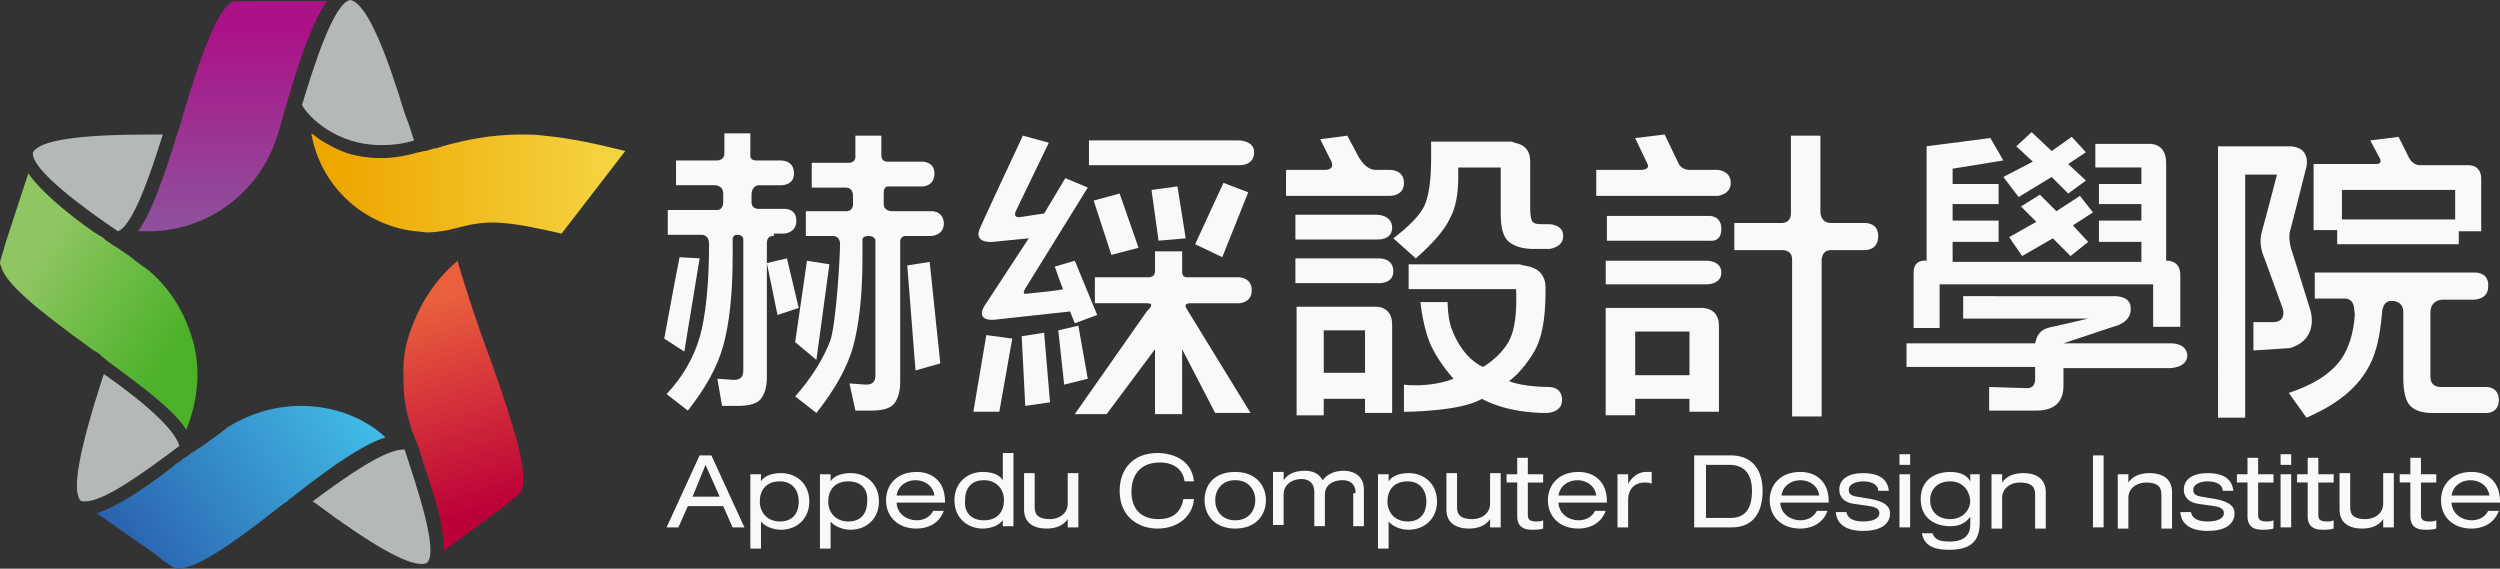 <?xml version="1.0" encoding="UTF-8"?>
<!-- Generator: Adobe Illustrator 16.0.0, SVG Export Plug-In . SVG Version: 6.00 Build 0)  -->
<!DOCTYPE svg PUBLIC "-//W3C//DTD SVG 1.1//EN" "http://www.w3.org/Graphics/SVG/1.1/DTD/svg11.dtd">
<svg version="1.1" id="圖層_1" xmlns="http://www.w3.org/2000/svg" xmlns:xlink="http://www.w3.org/1999/xlink" x="0px" y="0px" width="100px" height="22.746px" viewBox="0 38.65 100 22.746" enable-background="new 0 38.65 100 22.746" xml:space="preserve">
<rect x="0" y="38.65" width="100" height="22.746" fill="#333333" stroke="none"/>
<g id="XMLID_417_">
	<g id="XMLID_123_">
		
			<linearGradient id="XMLID_4_" gradientUnits="userSpaceOnUse" x1="527.033" y1="-706.014" x2="539.29" y2="-714.058" gradientTransform="matrix(0.472 0 0 -0.472 -247.336 -284.382)">
			<stop offset="0" style="stop-color:#8FC662"/>
			<stop offset="1" style="stop-color:#4AB128"/>
		</linearGradient>
		<path id="XMLID_139_" fill="url(#XMLID_4_)" d="M7.645,52.053c-0.33-1.038-0.896-1.888-1.652-2.548    c-0.236-0.188-0.472-0.33-0.755-0.566c-0.094-0.094-0.236-0.142-0.33-0.236l0,0c-0.095-0.047-0.189-0.142-0.283-0.188l0,0    c-0.047,0-0.047-0.047-0.095-0.047c-0.094-0.094-0.236-0.142-0.33-0.236c-0.047-0.047-0.094-0.095-0.189-0.142    c-0.094-0.047-0.142-0.095-0.236-0.142c-1.274-0.897-2.171-1.699-2.643-2.36l-0.897,2.737l-0.094,0.331l0,0L0,49.127l0,0    c0,0.047,0,0.094,0.047,0.189c0.188,0.661,1.274,1.604,3.634,3.303c0.047,0.047,0.094,0.047,0.142,0.094    c0.094,0.048,0.188,0.096,0.236,0.189c0.094,0.047,0.188,0.142,0.236,0.188c1.558,1.133,2.643,1.982,3.115,2.69    c0,0,0,0.047,0.047,0.047C7.928,54.648,8.07,53.327,7.645,52.053z"/>
		<path id="XMLID_138_" fill="#B5B8B9" d="M7.173,56.488c-0.142-0.565-1.133-1.557-3.021-2.878c0,0.047-0.047,0.095-0.047,0.142    c-0.944,2.926-1.227,4.482-0.897,4.908c0.047,0.047,0.094,0.047,0.189,0.047C4.153,58.707,5.663,57.621,7.173,56.488z"/>
		<path id="XMLID_137_" fill="#B5B8B9" d="M4.719,47.9c0.613-0.236,1.321-2.359,1.793-3.87H6.088c-3.021,0-4.483,0.236-4.767,0.708    C1.18,45.399,3.445,47.05,4.719,47.9z"/>
		<path id="XMLID_136_" fill="#B5B8B9" d="M12.081,42.851c0.283,0.519,1.416,1.604,3.162,1.604c0.425,0,0.896-0.047,1.321-0.189    c-0.094-0.236-0.142-0.472-0.236-0.708l-0.142-0.377c-0.661-2.171-1.463-4.389-2.171-4.53    C13.355,38.745,12.553,41.293,12.081,42.851z"/>
		<path id="XMLID_135_" fill="#B5B8B9" d="M16.187,56.631H16.14c-0.708,0-2.124,0.943-3.634,2.076    c0.047,0.047,0.094,0.047,0.142,0.094c2.218,1.652,3.586,2.407,4.2,2.407c0.094,0,0.142,0,0.236-0.047    C17.556,60.689,16.659,58.094,16.187,56.631z"/>
		<path id="XMLID_134_" d="M7.503,56.584L7.503,56.584L7.503,56.584z"/>
		<path id="XMLID_133_" d="M18.311,49.08L18.311,49.08L18.311,49.08L18.311,49.08z"/>
		
			<linearGradient id="XMLID_5_" gradientUnits="userSpaceOnUse" x1="559.801" y1="-710.031" x2="565.163" y2="-727.652" gradientTransform="matrix(0.472 0 0 -0.472 -247.336 -284.382)">
			<stop offset="0" style="stop-color:#EA603C"/>
			<stop offset="1" style="stop-color:#BC0038"/>
		</linearGradient>
		<path id="XMLID_132_" fill="url(#XMLID_5_)" d="M19.773,53.469c-0.802-2.171-0.991-2.832-1.321-3.87    c-0.047-0.188-0.094-0.283-0.142-0.519l0,0c-0.802,0.661-1.416,1.557-1.793,2.548c-0.236,0.566-0.425,1.274-0.377,2.077    c0,0.047,0,0.047,0,0.094s0,0.047,0,0.095v0.047c0,0.897,0.236,1.746,0.566,2.501c0.047,0.095,0.047,0.189,0.094,0.283    c0.047,0.142,0.094,0.33,0.142,0.473c0.519,1.51,0.85,2.689,0.802,3.492l1.793-1.322l0.519-0.377l0.283-0.236l0.425-0.33l0,0    C21.284,57.904,20.528,55.64,19.773,53.469z"/>
		<path id="XMLID_131_" opacity="0.3" enable-background="new    " d="M8.353,56.253c0.283-0.188,0.519-0.378,0.755-0.566    C8.872,55.875,8.589,56.064,8.353,56.253z"/>
		
			<linearGradient id="XMLID_7_" gradientUnits="userSpaceOnUse" x1="553.945" y1="-718.26" x2="534.985" y2="-731.475" gradientTransform="matrix(0.472 0 0 -0.472 -247.336 -284.382)">
			<stop offset="0" style="stop-color:#41BBE5"/>
			<stop offset="1" style="stop-color:#2A62AE"/>
		</linearGradient>
		<path id="XMLID_130_" fill="url(#XMLID_7_)" d="M12.034,54.885c-1.085,0-2.077,0.33-2.926,0.85    c-0.236,0.188-0.472,0.377-0.755,0.566c-0.094,0.094-0.189,0.141-0.331,0.235l0,0c-0.094,0.048-0.188,0.142-0.283,0.188l0,0    c-0.047,0-0.047,0.047-0.095,0.047c-0.094,0.095-0.188,0.143-0.33,0.236c-0.047,0.047-0.095,0.095-0.189,0.142    c-0.094,0.048-0.142,0.095-0.236,0.188c-1.227,0.944-2.265,1.605-3.021,1.841l2.36,1.651l0.283,0.236l0,0l0.424,0.283l0,0    c0.047,0,0.095,0.047,0.189,0.047c0.661,0,1.888-0.755,4.153-2.548c0.047-0.048,0.095-0.048,0.142-0.095    c0.094-0.047,0.142-0.142,0.236-0.188c0.095-0.048,0.142-0.142,0.236-0.188c1.51-1.18,2.643-1.936,3.492-2.219h0.047    C14.583,55.356,13.355,54.885,12.034,54.885z"/>
		<path id="XMLID_129_" opacity="0.3" enable-background="new    " d="M7.74,54.885c0.047-0.143,0.094-0.283,0.141-0.426    L7.74,54.885z"/>
		<path id="XMLID_128_" opacity="0.3" enable-background="new    " d="M11.232,43.794c-0.047,0.142-0.095,0.283-0.142,0.424    C11.137,44.077,11.185,43.936,11.232,43.794z"/>
		
			<linearGradient id="XMLID_9_" gradientUnits="userSpaceOnUse" x1="543.805" y1="-687.067" x2="543.805" y2="-703.017" gradientTransform="matrix(0.472 0 0 -0.472 -247.336 -284.382)">
			<stop offset="0" style="stop-color:#AC1288"/>
			<stop offset="1" style="stop-color:#8F4F9C"/>
		</linearGradient>
		<path id="XMLID_127_" fill="url(#XMLID_9_)" d="M10.288,38.697H9.91l0,0H9.391l0,0c-0.519,0.095-1.18,1.51-2.076,4.578    c0,0.047-0.047,0.095-0.047,0.189c-0.047,0.094-0.047,0.189-0.094,0.283c-0.047,0.094-0.047,0.189-0.095,0.283    c-0.566,1.84-1.038,3.162-1.557,3.87c0.094,0,0.189,0,0.283,0h0.236c2.313-0.047,4.294-1.557,5.002-3.681    c0.047-0.142,0.094-0.283,0.142-0.424c0.047-0.189,0.094-0.331,0.142-0.52l0,0c0.047-0.141,0.047-0.236,0.094-0.33l0,0l0,0    c0-0.047,0.047-0.094,0.047-0.142c0.047-0.094,0.047-0.236,0.094-0.331c0.047-0.142,0.094-0.236,0.094-0.33    c0-0.047,0.047-0.094,0.047-0.142c0.472-1.558,0.944-2.69,1.369-3.304H10.288z"/>
		<path id="XMLID_126_" d="M12.458,44.077L12.458,44.077C12.458,44.125,12.458,44.077,12.458,44.077L12.458,44.077z"/>
		<path id="XMLID_125_" opacity="0.5" fill="#89AADB" enable-background="new    " d="M18.5,47.806    c-0.189,0.047-0.378,0.094-0.566,0.142C18.169,47.9,18.358,47.853,18.5,47.806C18.546,47.806,18.5,47.806,18.5,47.806L18.5,47.806    z"/>
		
			<linearGradient id="XMLID_11_" gradientUnits="userSpaceOnUse" x1="575.365" y1="-700.055" x2="552.926" y2="-700.055" gradientTransform="matrix(0.472 0 0 -0.472 -247.336 -284.382)">
			<stop offset="0" style="stop-color:#F4D340"/>
			<stop offset="1" style="stop-color:#EEA700"/>
		</linearGradient>
		<path id="XMLID_124_" fill="url(#XMLID_11_)" d="M21.755,44.077c-0.283-0.047-0.613-0.047-0.896-0.047    c-1.274,0-2.313,0.236-3.162,0.472c-0.141,0.047-0.236,0.095-0.377,0.095c-0.094,0.047-0.188,0.047-0.283,0.094l0,0h-0.047    c-0.095,0-0.142,0.047-0.236,0.047c-0.52,0.142-0.991,0.236-1.51,0.236c-0.708,0-1.321-0.142-1.793-0.377    c-0.283-0.142-0.566-0.283-0.802-0.472c-0.047-0.047-0.142-0.094-0.189-0.142c0,0,0,0,0,0.047c0.378,2.076,2.077,3.634,4.153,3.87    c0.142,0,0.33,0.047,0.472,0.047c0.283,0,0.566-0.047,0.85-0.095c0.188-0.047,0.377-0.094,0.566-0.142l0,0l0,0    c0.566-0.141,1.038-0.188,1.604-0.141c0.613,0.047,1.321,0.188,2.359,0.424l2.548-3.303    C23.879,44.408,22.794,44.172,21.755,44.077z"/>
	</g>
	<g id="XMLID_75_">
		<g id="XMLID_115_">
			<path id="XMLID_116_" fill="#F8F9FA" d="M27.985,48.985l-0.613,3.728l-0.802-0.519c0,0,0.566-3.067,0.613-3.256L27.985,48.985z      M30.958,48.089c0,0-0.283-0.047-0.283,0.283c0,0.188,0,5.097,0,5.097v0.283c0,0.377-0.094,0.66-0.236,0.85     c-0.142,0.188-0.472,0.283-0.896,0.283h-0.661l-0.188-1.086l0.661,0.047c0.283,0,0.377-0.141,0.377-0.377v-5.191     c0,0,0.047-0.236-0.236-0.236c-0.236,0-0.189,0.236-0.189,0.236c0,0.283,0,0.236,0,0.378c0,0.094,0,0.141,0,0.236     c0,1.557-0.142,2.737-0.377,3.586s-0.708,1.698-1.416,2.596l-0.85-0.661c0.661-0.707,1.085-1.463,1.321-2.265     c0.236-0.803,0.377-2.124,0.377-3.729c0-0.425-0.33-0.377-0.33-0.377h-1.321V47.05h1.935c0,0,0.283,0.047,0.283-0.33     c0-0.094,0-0.189,0-0.331c0-0.33-0.331-0.33-0.331-0.33h-1.557v-0.991h1.652c0,0,0.283,0,0.283-0.283s0-0.802,0-0.802h1.038v0.85     c0,0-0.047,0.236,0.236,0.236s0.944,0,0.944,0s0.566-0.047,0.566,0.519c0,0.519-0.566,0.472-0.566,0.472h-0.802     c0,0-0.283-0.047-0.33,0.33v0.378c0,0,0,0.236,0.283,0.236c0.33,0,0.991,0,0.991,0s0.519-0.047,0.519,0.472     s-0.519,0.519-0.519,0.519h-0.377V48.089z M31.949,50.967L31.1,51.25l-0.425-2.076l0.802-0.189L31.949,50.967z M33.176,49.221     l-0.52,3.823l-0.849-0.708l0.472-3.256L33.176,49.221z M36.244,48.089c-0.283,0-0.236,0.283-0.236,0.283v5.285v0.283     c0,0.378-0.094,0.661-0.236,0.85s-0.472,0.283-0.896,0.283h-0.661l-0.236-1.085l0.661,0.047c0.283,0,0.377-0.142,0.377-0.378     v-5.38c0,0,0-0.188-0.283-0.188s-0.236,0.188-0.236,0.188c0,0.283,0,0.236,0,0.425c0,0.094,0,0.142,0,0.236     c0,1.558-0.142,2.738-0.378,3.587c-0.236,0.849-0.755,1.746-1.463,2.643l-0.849-0.661c0.661-0.755,1.132-1.511,1.416-2.265     c0.236-0.803,0.377-3.351,0.377-3.823c0-0.377-0.33-0.33-0.33-0.33h-1.038v-0.991h1.557c0,0,0.33,0.047,0.33-0.283     c0-0.094,0-0.188,0-0.33c0-0.378-0.33-0.331-0.33-0.331h-1.321v-0.991c0,0,1.132,0,1.463,0c0.33,0,0.283-0.283,0.283-0.283     v-0.803h1.038v0.803c0,0,0,0.236,0.236,0.236c0.283,0,1.416,0,1.416,0s0.472,0,0.472,0.472c0,0.519-0.472,0.519-0.472,0.519     h-1.321c0,0-0.236-0.047-0.236,0.236c0,0.142,0,0.33,0,0.472c0,0.283,0.331,0.283,0.331,0.283h1.557c0,0,0.472-0.047,0.519,0.472     c0,0.519-0.519,0.519-0.519,0.519S36.432,48.089,36.244,48.089z M36.621,53.469l-0.331-4.2l0.897-0.142l0.425,4.059     L36.621,53.469z"/>
		</g>
		<g id="XMLID_105_">
			<polygon id="XMLID_114_" fill="#F8F9FA" points="40.491,52.194 39.972,55.12 38.934,55.12 39.453,52.053    "/>
			<path id="XMLID_113_" fill="#F8F9FA" d="M42.614,45.776l0.897,0.377l-2.454,3.964c0,0-0.236,0.33,0,0.283     c0.425-0.047,1.463-0.142,1.463-0.189c-0.047-0.094-0.33-0.896-0.33-0.896l0.802-0.236l0.896,2.17l-0.896,0.331l-0.189-0.472     l-3.021,0.33c0,0-0.755,0.094-0.424-0.52l1.793-2.737l-1.416,0.142c0,0-0.755,0.094-0.566-0.472c0-0.047,1.746-3.775,1.746-3.775     l1.038,0.283l-1.321,2.737c0,0-0.142,0.283,0.189,0.236c0.283-0.047,0.944-0.142,0.944-0.142"/>
			<polygon id="XMLID_112_" fill="#F8F9FA" points="41.01,54.885 40.868,52.1 41.765,51.959 42.001,54.742    "/>
			<polygon id="XMLID_111_" fill="#F8F9FA" points="42.567,54.035 42.331,51.864 43.134,51.676 43.511,53.799    "/>
			<path id="XMLID_110_" fill="#F8F9FA" d="M43.558,45.257v-0.991h5.994c0,0,0.613,0,0.613,0.472c0,0.566-0.613,0.519-0.613,0.519     H43.558z"/>
			<path id="XMLID_109_" fill="#F8F9FA" d="M45.871,50.779c-0.283,0-2.076,0-2.076,0V49.74h2.17c0,0,0.236,0,0.236-0.236     s0-0.802,0-0.802h1.085v0.85c0,0,0,0.188,0.188,0.188c0.189,0,2.077,0,2.077,0s0.519,0,0.519,0.52s-0.519,0.52-0.519,0.52     s-1.604,0-1.935,0c-0.33,0-0.142,0.235-0.142,0.235l2.548,4.153h-1.416l-1.321-2.549v2.596h-1.085v-2.596l-1.935,2.596h-1.274     l2.878-4.105C46.06,50.92,46.154,50.779,45.871,50.779z"/>
			<polygon id="XMLID_108_" fill="#F8F9FA" points="44.455,48.844 43.747,46.673 44.785,46.39 45.541,48.561    "/>
			<polygon id="XMLID_107_" fill="#F8F9FA" points="46.343,48.277 46.06,46.248 47.098,46.106 47.428,48.183    "/>
			<polygon id="XMLID_106_" fill="#F8F9FA" points="49.929,46.343 48.891,48.938 47.806,48.419 48.938,45.965    "/>
		</g>
		<g id="XMLID_96_">
			<path id="XMLID_97_" fill="#F8F9FA" d="M52.949,45.446c0,0,0.566,0.047,0.236-0.472l-0.377-0.755l1.085-0.142l0.378,0.708     c0,0,0.283,0.661,0.754,0.661c0.473,0,0.52,0,0.52,0s0.613-0.047,0.613,0.519c0,0.566-0.613,0.52-0.613,0.52h-4.105v-1.039     H52.949z M51.816,47.239h3.257c0,0,0.613,0,0.613,0.519s-0.613,0.472-0.613,0.472h-3.257V47.239z M51.816,48.985h3.304     c0,0,0.614-0.047,0.614,0.519c0,0.519-0.614,0.472-0.614,0.472h-3.304V48.985z M51.816,50.92h3.209c0,0,0.661-0.047,0.661,0.708     c0,1.038,0,3.54,0,3.54h-1.085v-0.566h-1.652v0.66h-1.085V50.92H51.816z M54.602,51.864h-1.652v1.698h1.652V51.864z      M61.208,45.116c0,0.849,0,1.888,0,1.888c0,0.283,0.048,0.472,0.095,0.519c0.094,0.094,0.236,0.094,0.424,0.094h0.236     c0,0,0.566,0,0.566,0.472c0,0.472-0.566,0.519-0.566,0.519H61.35c-0.425,0-0.755-0.094-0.99-0.283     c-0.236-0.189-0.331-0.566-0.331-1.133v-1.84H58.33v0.377c0,0.661-0.096,1.227-0.331,1.652c-0.188,0.425-0.661,0.991-1.368,1.604     l-0.896-0.802c0.613-0.472,1.037-0.896,1.227-1.274c0.188-0.377,0.283-1.038,0.283-1.935v-0.661H60.5     C60.5,44.408,61.208,44.313,61.208,45.116z M61.822,50.165c0,0.85-0.048,1.794-0.426,2.501c-0.519,0.896-1.037,1.228-1.037,1.228     c0.565,0.235,1.557,0.235,1.557,0.235s0.566-0.047,0.566,0.52c0,0.52-0.613,0.52-0.613,0.52s-1.463,0.047-2.596-0.566     c-0.85,0.519-3.115,0.519-3.115,0.519v-1.085c0,0,0.991,0.141,1.982-0.236c0,0-0.52-0.566-0.85-1.227     c-0.377-0.756-0.472-1.841-0.472-1.841h1.085c0,0,0,0.708,0.189,1.133c0.141,0.378,0.52,1.132,1.227,1.463     c0,0,0.756-0.425,1.086-1.133s0.235-1.982,0.235-1.982h-4.294v-0.991h4.482C60.783,49.316,61.822,49.174,61.822,50.165z"/>
		</g>
		<g id="XMLID_88_">
			<path id="XMLID_89_" fill="#F8F9FA" d="M69.23,45.965c0,0.472-0.52,0.52-0.52,0.52h-4.859v-1.039h1.698     c0,0,0.519,0.047,0.331-0.283c-0.143-0.283-0.473-0.991-0.473-0.991l1.18-0.142l0.52,1.085c0.141,0.377,0.52,0.33,0.52,0.33     h1.084C68.664,45.446,69.23,45.446,69.23,45.965z M64.229,47.287h4.105c0,0,0.52-0.047,0.52,0.519s-0.473,0.472-0.473,0.472     h-4.105v-0.991H64.229z M64.229,49.08h4.059c0,0,0.566,0,0.566,0.472c0,0.472-0.566,0.472-0.566,0.472h-4.059V49.08z      M64.275,50.967h3.775c0,0,0.708-0.047,0.708,0.709c0,0.66,0,3.444,0,3.444h-1.18v-0.519h-2.171v0.66h-1.18v-4.295H64.275z      M67.579,51.911h-2.171v1.746h2.171V51.911z M72.817,44.077v3.068c0,0,0,0.425,0.425,0.425c0.33,0,1.321,0,1.321,0     s0.566-0.047,0.566,0.519c0,0.613-0.566,0.566-0.566,0.566s-0.896,0-1.321,0s-0.377,0.472-0.377,0.472v6.182h-1.181     c0,0,0-5.804,0-6.276c0-0.425-0.425-0.377-0.425-0.377h-1.887V47.57c0,0,1.415,0,1.887,0c0.425,0,0.378-0.425,0.378-0.425v-3.068     H72.817z"/>
		</g>
		<g id="XMLID_82_">
			<path id="XMLID_83_" fill="#F8F9FA" d="M84.521,50.496c0,0,0.707-0.047,0.707,0.471c0.047,0.614-0.707,0.756-0.707,0.756     l-1.982,0.66h4.247c0,0,0.661-0.047,0.708,0.473c0,0.519-0.708,0.519-0.708,0.519h-4.247v0.472v0.236     c0,0.66-0.377,0.991-1.086,0.991h-1.887v-0.944l1.51,0.047c0.236,0,0.33-0.141,0.33-0.377v-0.472h-5.145v-0.944h5.145     c0,0,0.047-0.283,0.189-0.424c0.141-0.143,0.235-0.189,0.707-0.283l1.227-0.283h-5.002v-0.897H84.521z M86.173,50.023h-8.589     v1.746h-1.039c0,0,0-1.604,0-2.218c0-0.566,0.52-0.472,0.52-0.472v-4.578l2.549-0.33l0.52,0.896l-2.029,0.331v0.613h1.84v0.802     h-1.84v0.661h1.84v0.85h-1.84v0.802h7.551v-0.802h-1.699v-0.85h1.699v-0.661h-1.699v-0.802h1.699v-0.661h-1.842v-0.944h2.172     c0,0,0.66-0.047,0.66,0.755s0,3.917,0,3.917s0.566-0.047,0.566,0.566c0,0.661,0,2.077,0,2.077h-1.086v-1.699H86.173z      M82.066,45.729l-1.32,0.802l-0.613-0.802l1.18-0.613l-0.661-0.614l0.613-0.566l0.802,0.755l0.803-0.566l0.566,0.614     l-0.708,0.472l0.708,0.661l-0.708,0.519L82.066,45.729z M82.114,48.183l-1.228,0.708l-0.519-0.755l1.085-0.613l-0.613-0.614     l0.756-0.472l0.66,0.661l0.943-0.613l0.52,0.661l-0.803,0.519l0.613,0.661l-0.707,0.566L82.114,48.183z"/>
		</g>
		<g id="XMLID_76_">
			<path id="XMLID_77_" fill="#F8F9FA" d="M92.26,45.304c0,0-0.565,2.266-0.66,2.596c-0.094,0.377,0.095,0.85,0.095,0.85     l0.708,2.265c0,0,0.424,1.18-0.803,1.558l-1.463,0.094v-1.133c0,0,0.803,0,0.85,0c0.472-0.047,0.33-0.519,0.33-0.519     l-0.755-2.077c0,0-0.235-0.472-0.095-0.991c0.095-0.331,0.613-2.313,0.613-2.313h-1.273v9.722h-1.086V44.502c0,0,2.076,0,2.832,0     C92.449,44.502,92.26,45.304,92.26,45.304z M93.771,50.59c-0.565,0-1.18,0-1.18,0v-1.038h6.371c0,0,0.613-0.047,0.565,0.566     c0,0.519-0.565,0.519-0.565,0.519h-1.274c0,0-0.472,0-0.472,0.52c0,0.613,0,2.549,0,2.549c0,0.283,0.142,0.424,0.425,0.424h1.84     c0,0,0.473,0,0.473,0.52s-0.473,0.52-0.473,0.52h-2.17c-0.426,0-0.709-0.095-0.896-0.283c-0.189-0.189-0.283-0.566-0.283-1.133     v-2.596c0,0,0.047-0.473-0.473-0.473c-0.377,0-0.377,0.473-0.377,0.473c-0.095,1.038-0.236,1.746-0.709,2.454     c-0.471,0.708-1.227,1.274-2.313,1.746l-0.707-0.991c0.99-0.33,1.651-0.755,2.076-1.321c0.33-0.472,0.52-1.085,0.566-1.841     C94.148,51.109,94.242,50.59,93.771,50.59z M98.396,48.419h-4.908v-0.566h-0.944V45.21c0,0,2.172,0,2.502,0     c0.283,0,0.142-0.236,0.142-0.236l-0.378-0.708l1.133-0.142l0.425,0.85c0,0,0.142,0.283,0.425,0.283c0.52,0,1.51,0,1.935,0     c0.566,0,0.52,0.566,0.52,0.566V47.9h-0.897v0.519H98.396z M98.207,46.248h-4.531v1.18h4.531V46.248z"/>
		</g>
	</g>
	<g id="XMLID_2_">
		<path id="XMLID_72_" fill="#F8F9FA" d="M28.929,58.896h-1.416l-0.378,0.85h-0.472l1.321-2.879h0.472l1.321,2.879h-0.472    L28.929,58.896z M28.221,57.244l-0.519,1.273h1.085L28.221,57.244z"/>
		<path id="XMLID_69_" fill="#F8F9FA" d="M30.014,57.621h0.425v0.283l0,0c0.142-0.235,0.472-0.33,0.802-0.33    c0.613,0,1.132,0.425,1.132,1.133s-0.519,1.133-1.132,1.133c-0.331,0-0.661-0.143-0.802-0.33l0,0v1.085h-0.425V57.621z     M31.194,57.904c-0.566,0-0.802,0.378-0.802,0.803c0,0.472,0.331,0.803,0.802,0.803c0.472,0,0.755-0.283,0.755-0.803    C31.949,58.282,31.713,57.904,31.194,57.904z"/>
		<path id="XMLID_66_" fill="#F8F9FA" d="M32.798,57.621h0.425v0.283l0,0c0.142-0.235,0.472-0.33,0.802-0.33    c0.614,0,1.133,0.425,1.133,1.133s-0.519,1.133-1.133,1.133c-0.33,0-0.661-0.143-0.802-0.33l0,0v1.085h-0.425V57.621z     M33.931,57.904c-0.566,0-0.802,0.378-0.802,0.803c0,0.472,0.33,0.803,0.802,0.803c0.472,0,0.755-0.283,0.755-0.803    C34.733,58.282,34.498,57.904,33.931,57.904z"/>
		<path id="XMLID_63_" fill="#F8F9FA" d="M35.866,58.801c0.047,0.426,0.424,0.661,0.802,0.661c0.236,0,0.519-0.095,0.661-0.378    h0.424c-0.188,0.52-0.661,0.709-1.085,0.709c-0.802,0-1.227-0.52-1.227-1.133s0.425-1.133,1.227-1.133    c0.566,0,1.132,0.33,1.132,1.18v0.047h-1.935V58.801z M37.376,58.471c-0.047-0.377-0.377-0.613-0.755-0.613    s-0.708,0.236-0.755,0.613H37.376z"/>
		<path id="XMLID_60_" fill="#F8F9FA" d="M40.113,59.462L40.113,59.462c-0.189,0.235-0.519,0.331-0.802,0.331    c-0.614,0-1.133-0.426-1.133-1.133c0-0.709,0.519-1.133,1.133-1.133c0.33,0,0.661,0.094,0.802,0.33l0,0v-1.086h0.425v2.926h-0.425    V59.462z M39.358,59.462c0.566,0,0.802-0.378,0.802-0.802c0-0.473-0.331-0.803-0.802-0.803c-0.472,0-0.755,0.283-0.755,0.803    C38.556,59.084,38.792,59.462,39.358,59.462z"/>
		<path id="XMLID_58_" fill="#F8F9FA" d="M43.134,59.745h-0.425v-0.33l0,0c-0.189,0.282-0.519,0.378-0.85,0.378    c-0.519,0-0.896-0.236-0.896-0.756v-1.463h0.424v1.369c0,0.33,0.189,0.472,0.614,0.472c0.377,0,0.708-0.236,0.708-0.614v-1.227    h0.425V59.745z"/>
		<path id="XMLID_56_" fill="#F8F9FA" d="M47.381,57.904c-0.047-0.424-0.377-0.755-0.991-0.755c-0.661,0-1.132,0.378-1.132,1.181    c0,0.565,0.283,1.085,1.085,1.085c0.519,0,0.896-0.236,0.991-0.803h0.425c-0.047,0.661-0.613,1.181-1.463,1.181    c-0.708,0-1.51-0.426-1.51-1.511c0-0.85,0.519-1.511,1.51-1.511c0.566,0,1.369,0.236,1.463,1.133H47.381z"/>
		<path id="XMLID_53_" fill="#F8F9FA" d="M49.41,57.527c0.802,0,1.227,0.52,1.227,1.133s-0.424,1.133-1.227,1.133    s-1.227-0.52-1.227-1.133S48.561,57.527,49.41,57.527z M49.41,57.857c-0.566,0-0.802,0.425-0.802,0.803    c0,0.377,0.236,0.802,0.802,0.802s0.802-0.425,0.802-0.802C50.212,58.282,49.977,57.857,49.41,57.857z"/>
		<path id="XMLID_51_" fill="#F8F9FA" d="M54.224,58.377c0-0.378-0.235-0.52-0.519-0.52c-0.378,0-0.709,0.189-0.709,0.566v1.273    h-0.424V58.33c0-0.379-0.236-0.52-0.52-0.52c-0.377,0-0.707,0.236-0.707,0.613v1.227H50.92v-2.123h0.426v0.33l0,0    c0.188-0.283,0.519-0.377,0.849-0.377c0.283,0,0.566,0.094,0.708,0.377c0.189-0.236,0.472-0.377,0.85-0.377    c0.236,0,0.803,0.094,0.803,0.754v1.463h-0.426v-1.32H54.224z"/>
		<path id="XMLID_48_" fill="#F8F9FA" d="M55.12,57.621h0.425v0.283l0,0c0.142-0.235,0.473-0.33,0.803-0.33    c0.613,0,1.133,0.425,1.133,1.133s-0.52,1.133-1.133,1.133c-0.33,0-0.661-0.143-0.803-0.33l0,0v1.085H55.12V57.621z     M56.301,57.904c-0.566,0-0.803,0.378-0.803,0.803c0,0.472,0.33,0.803,0.803,0.803c0.471,0,0.754-0.283,0.754-0.803    C57.055,58.282,56.819,57.904,56.301,57.904z"/>
		<path id="XMLID_46_" fill="#F8F9FA" d="M60.028,59.745h-0.425v-0.33l0,0c-0.188,0.282-0.52,0.378-0.85,0.378    c-0.52,0-0.896-0.236-0.896-0.756v-1.463h0.425v1.369c0,0.33,0.188,0.472,0.613,0.472c0.378,0,0.708-0.236,0.708-0.614v-1.227    h0.425V59.745z"/>
		<path id="XMLID_44_" fill="#F8F9FA" d="M60.689,56.961h0.424v0.66h0.613v0.33h-0.613v1.322c0,0.188,0.143,0.236,0.33,0.236    c0.096,0,0.189,0,0.283-0.048v0.331c-0.141,0.047-0.283,0.047-0.471,0.047c-0.378,0-0.566-0.189-0.566-0.52v-1.369h-0.426v-0.33    h0.426V56.961z"/>
		<path id="XMLID_41_" fill="#F8F9FA" d="M62.341,58.801c0.047,0.426,0.425,0.661,0.802,0.661c0.236,0,0.52-0.095,0.661-0.378h0.425    c-0.189,0.52-0.66,0.709-1.086,0.709c-0.802,0-1.227-0.52-1.227-1.133s0.425-1.133,1.227-1.133c0.566,0,1.133,0.33,1.133,1.18    v0.047h-1.935V58.801z M63.852,58.471c-0.048-0.377-0.379-0.613-0.756-0.613s-0.708,0.236-0.755,0.613H63.852z"/>
		<path id="XMLID_39_" fill="#F8F9FA" d="M64.7,57.621h0.425v0.378l0,0c0.189-0.33,0.473-0.472,0.708-0.472c0.095,0,0.142,0,0.235,0    v0.472c-0.094-0.048-0.188-0.048-0.283-0.048c-0.377,0-0.66,0.236-0.66,0.709v1.085H64.7V57.621z"/>
		<path id="XMLID_36_" fill="#F8F9FA" d="M67.768,56.866h1.463c0.85,0,1.274,0.566,1.274,1.416c0,0.802-0.33,1.463-1.228,1.463    h-1.51V56.866z M69.23,59.367c0.708,0,0.85-0.566,0.85-1.085s-0.188-1.038-0.896-1.038H68.24v2.123H69.23z"/>
		<path id="XMLID_33_" fill="#F8F9FA" d="M71.213,58.801c0.047,0.426,0.425,0.661,0.803,0.661c0.235,0,0.519-0.095,0.66-0.378h0.425    c-0.188,0.52-0.661,0.709-1.085,0.709c-0.803,0-1.228-0.52-1.228-1.133s0.425-1.133,1.228-1.133c0.566,0,1.133,0.33,1.133,1.18    v0.047h-1.936V58.801z M72.77,58.471c-0.047-0.377-0.377-0.613-0.754-0.613c-0.378,0-0.709,0.236-0.756,0.613H72.77z"/>
		<path id="XMLID_31_" fill="#F8F9FA" d="M73.855,59.084c0,0.189,0.142,0.426,0.66,0.426c0.52,0,0.661-0.189,0.661-0.331    s-0.095-0.235-0.378-0.283l-0.66-0.095c-0.33-0.047-0.566-0.235-0.566-0.566c0-0.424,0.378-0.66,0.943-0.66    c0.709,0,0.992,0.283,1.039,0.708H75.13c0-0.235-0.235-0.378-0.614-0.378c-0.235,0-0.565,0.095-0.565,0.33    c0,0.143,0.047,0.236,0.33,0.283l0.566,0.095c0.519,0.095,0.755,0.283,0.755,0.566c0,0.472-0.425,0.708-1.086,0.708    c-0.471,0-1.037-0.142-1.085-0.755h0.425V59.084z"/>
		<path id="XMLID_28_" fill="#F8F9FA" d="M75.979,56.819h0.426v0.425h-0.426V56.819z M75.979,57.621h0.426v2.124h-0.426V57.621z"/>
		<path id="XMLID_25_" fill="#F8F9FA" d="M78.764,57.621h0.425v1.936c0,0.755-0.378,1.085-1.228,1.085    c-0.472,0-0.99-0.095-1.085-0.661h0.425c0.094,0.283,0.33,0.331,0.707,0.331c0.566,0,0.803-0.283,0.803-0.661v-0.33l0,0    c-0.236,0.33-0.566,0.377-0.803,0.377c-0.565,0-1.18-0.282-1.18-1.085c0-0.802,0.614-1.085,1.18-1.085    c0.331,0,0.661,0.094,0.803,0.377l0,0v-0.283H78.764z M78.008,57.904c-0.519,0-0.802,0.33-0.802,0.756    c0,0.424,0.283,0.755,0.802,0.755c0.473,0,0.803-0.331,0.803-0.755C78.764,58.234,78.48,57.904,78.008,57.904z"/>
		<path id="XMLID_23_" fill="#F8F9FA" d="M79.66,57.621h0.425v0.33l0,0c0.188-0.282,0.519-0.377,0.85-0.377    c0.519,0,0.896,0.236,0.896,0.756v1.463h-0.425v-1.369c0-0.33-0.188-0.473-0.613-0.473c-0.377,0-0.708,0.236-0.708,0.614v1.228    H79.66V57.621z"/>
		<path id="XMLID_21_" fill="#F8F9FA" d="M83.719,56.866h0.425v2.879h-0.425V56.866z"/>
		<path id="XMLID_19_" fill="#F8F9FA" d="M84.71,57.621h0.425v0.33l0,0c0.188-0.282,0.52-0.377,0.85-0.377    c0.519,0,0.896,0.236,0.896,0.756v1.463h-0.425v-1.369c0-0.33-0.188-0.473-0.614-0.473c-0.377,0-0.707,0.236-0.707,0.614v1.228    H84.71V57.621z"/>
		<path id="XMLID_17_" fill="#F8F9FA" d="M87.636,59.084c0,0.189,0.142,0.426,0.661,0.426c0.519,0,0.66-0.189,0.66-0.331    s-0.094-0.235-0.377-0.283l-0.661-0.095c-0.331-0.047-0.566-0.235-0.566-0.566c0-0.424,0.378-0.66,0.944-0.66    c0.707,0,0.99,0.283,1.037,0.708H88.91c0-0.235-0.236-0.378-0.613-0.378c-0.236,0-0.566,0.095-0.566,0.33    c0,0.143,0.047,0.236,0.33,0.283l0.566,0.095c0.52,0.095,0.755,0.283,0.755,0.566c0,0.472-0.425,0.708-1.085,0.708    c-0.473,0-1.039-0.142-1.086-0.755h0.425V59.084z"/>
		<path id="XMLID_15_" fill="#F8F9FA" d="M89.9,56.961h0.426v0.66h0.613v0.33h-0.613v1.322c0,0.188,0.141,0.236,0.33,0.236    c0.094,0,0.188,0,0.283-0.048v0.331c-0.143,0.047-0.283,0.047-0.473,0.047c-0.377,0-0.566-0.189-0.566-0.52v-1.369h-0.424v-0.33    H89.9V56.961z"/>
		<path id="XMLID_12_" fill="#F8F9FA" d="M91.223,56.819h0.424v0.425h-0.424V56.819z M91.223,57.621h0.424v2.124h-0.424V57.621z"/>
		<path id="XMLID_10_" fill="#F8F9FA" d="M92.308,56.961h0.425v0.66h0.613v0.33h-0.613v1.322c0,0.188,0.142,0.236,0.33,0.236    c0.095,0,0.189,0,0.283-0.048v0.331c-0.141,0.047-0.283,0.047-0.472,0.047c-0.378,0-0.566-0.189-0.566-0.52v-1.369h-0.425v-0.33    h0.425V56.961z"/>
		<path id="XMLID_8_" fill="#F8F9FA" d="M95.753,59.745h-0.425v-0.33l0,0c-0.189,0.282-0.52,0.378-0.85,0.378    c-0.52,0-0.896-0.236-0.896-0.756v-1.463h0.425v1.369c0,0.33,0.188,0.472,0.613,0.472c0.378,0,0.708-0.236,0.708-0.614v-1.227    h0.425V59.745z"/>
		<path id="XMLID_6_" fill="#F8F9FA" d="M96.414,56.961h0.424v0.66h0.613v0.33h-0.613v1.322c0,0.188,0.142,0.236,0.33,0.236    c0.095,0,0.189,0,0.283-0.048v0.331c-0.141,0.047-0.283,0.047-0.472,0.047c-0.378,0-0.565-0.189-0.565-0.52v-1.369h-0.426v-0.33    h0.426V56.961z"/>
		<path id="XMLID_3_" fill="#F8F9FA" d="M98.064,58.801c0.048,0.426,0.426,0.661,0.803,0.661c0.236,0,0.52-0.095,0.66-0.378h0.426    c-0.189,0.52-0.661,0.709-1.086,0.709c-0.803,0-1.227-0.52-1.227-1.133s0.424-1.133,1.227-1.133c0.566,0,1.133,0.33,1.133,1.18    v0.047h-1.936V58.801z M99.575,58.471c-0.048-0.377-0.378-0.613-0.755-0.613s-0.708,0.236-0.756,0.613H99.575z"/>
	</g>
</g>
<g id="XMLID_191_">
</g>
<g id="XMLID_192_">
</g>
<g id="XMLID_193_">
</g>
<g id="XMLID_194_">
</g>
<g id="XMLID_195_">
</g>
<g id="XMLID_196_">
</g>
</svg>